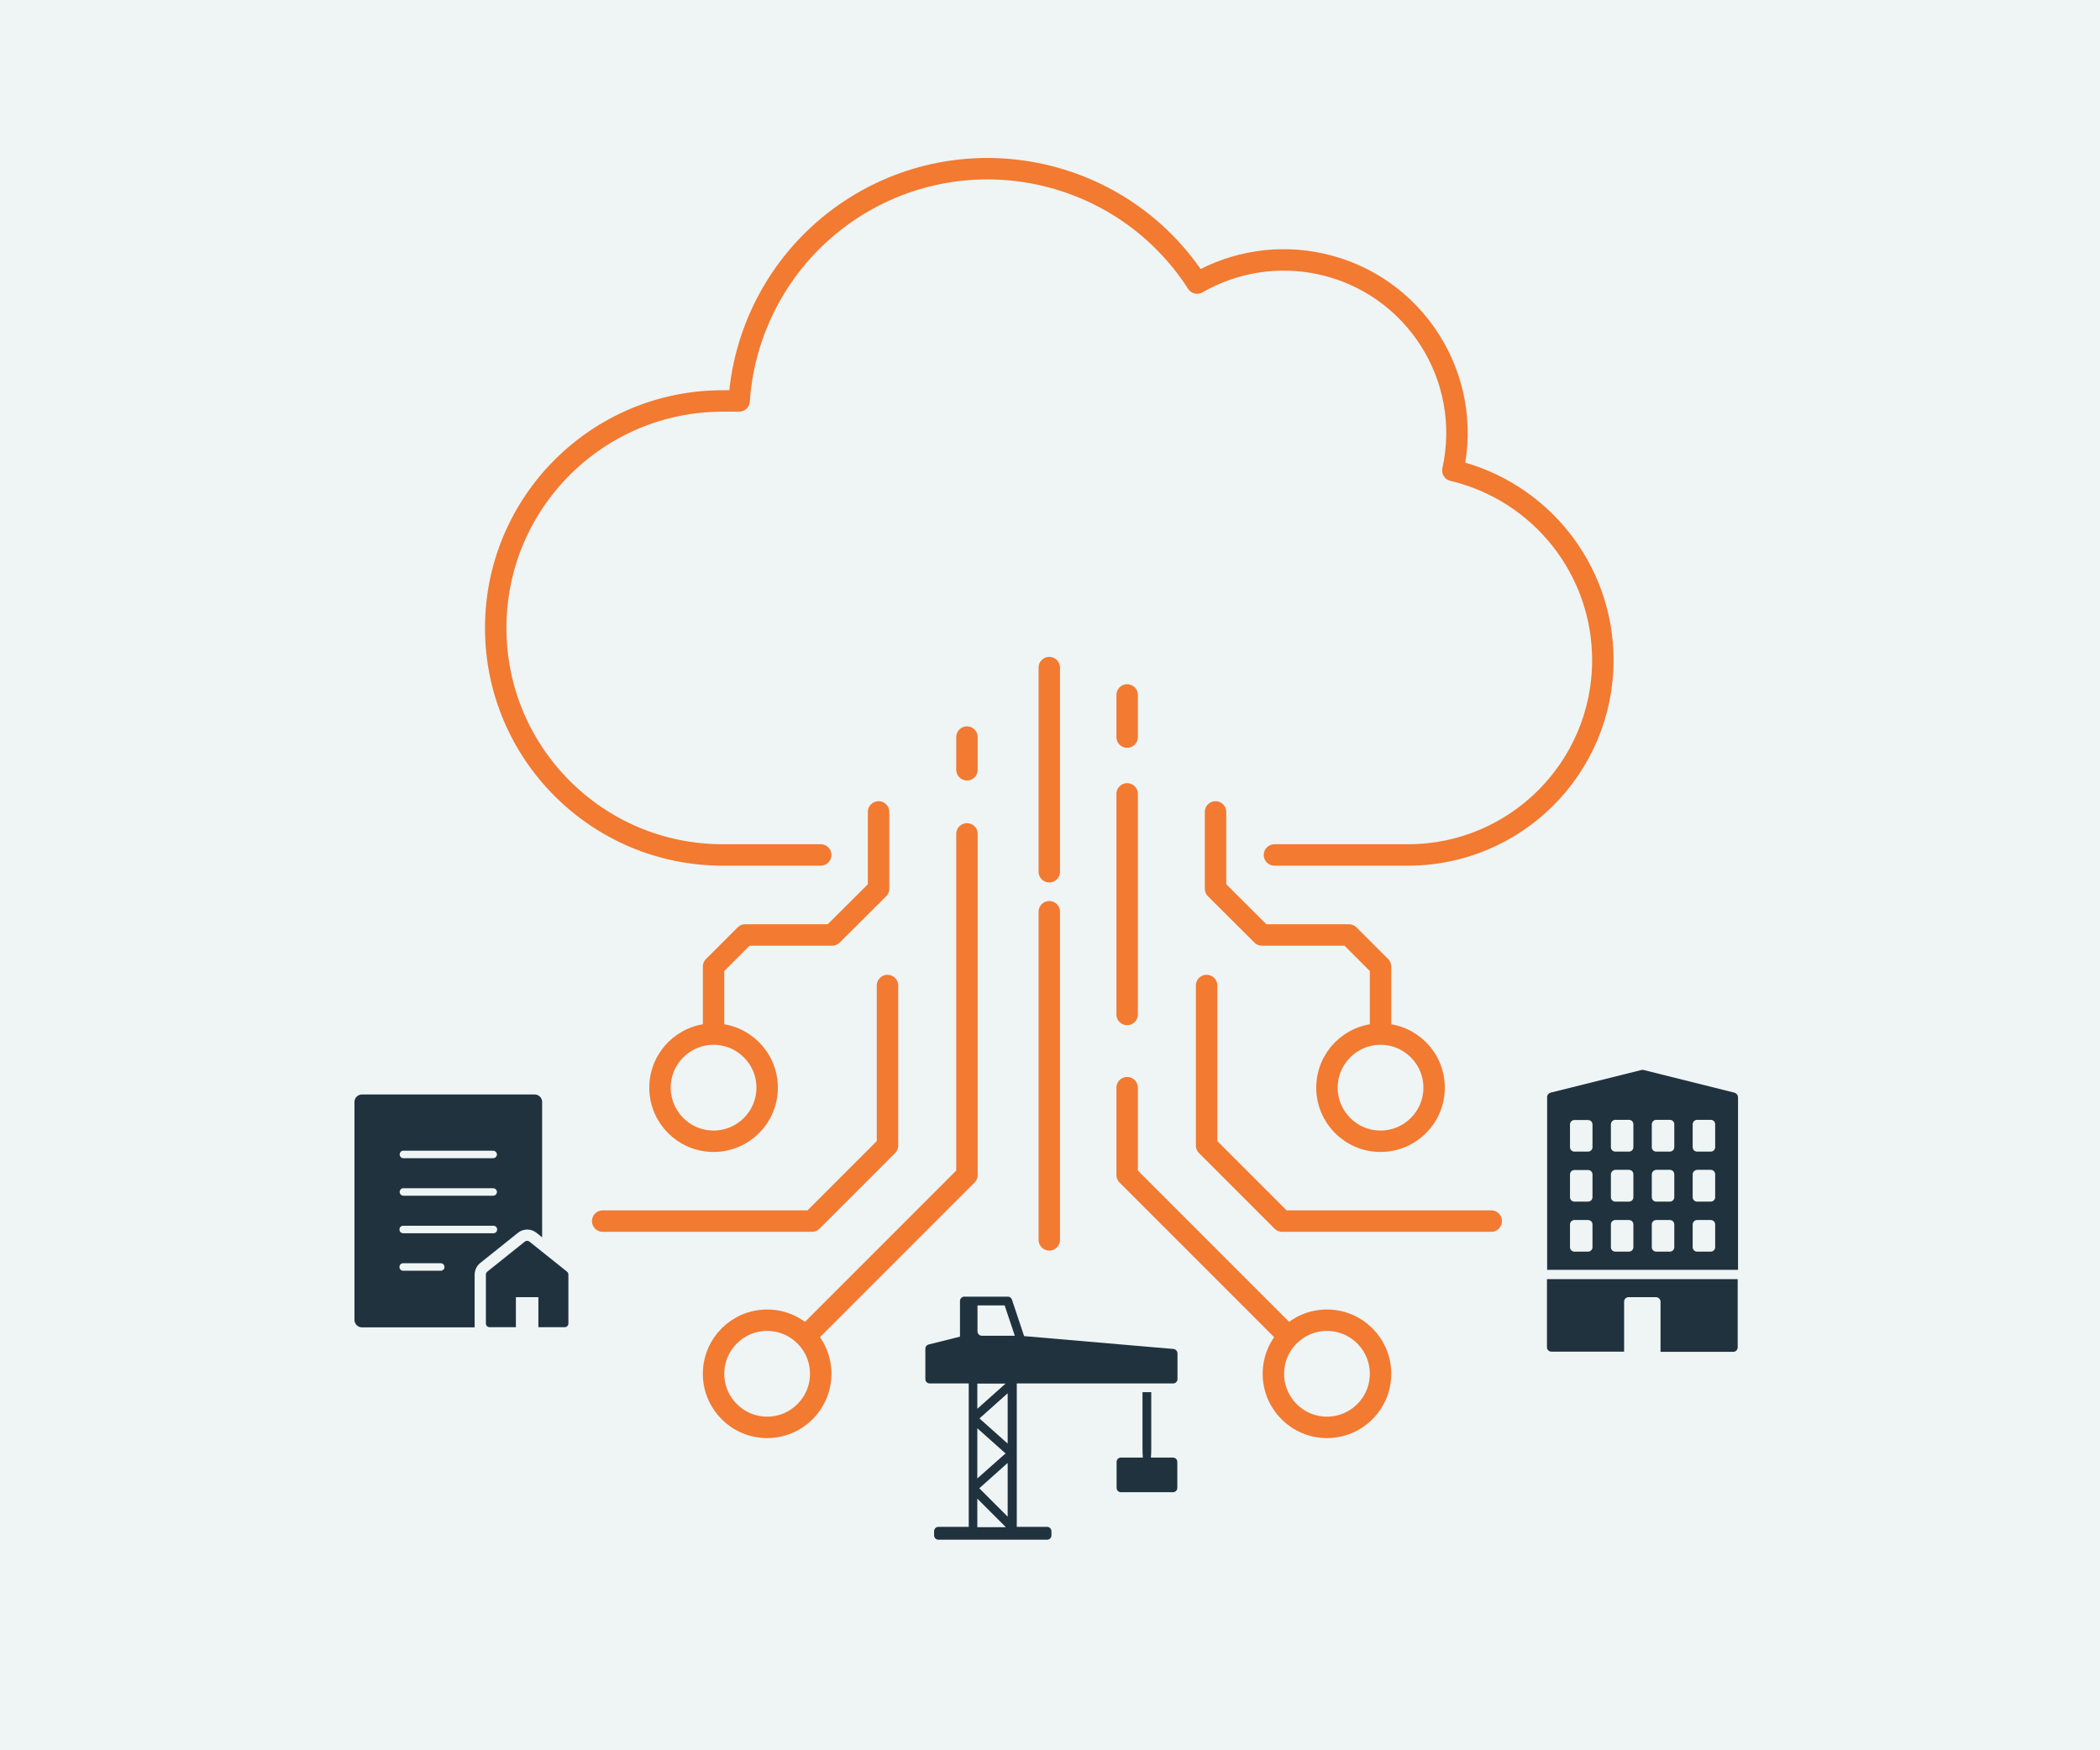 <?xml version="1.0" encoding="UTF-8"?><svg id="Layer_1" xmlns="http://www.w3.org/2000/svg" viewBox="0 0 1176 980"><rect width="1176" height="980" fill="#eff4f5" stroke-width="0"/><path d="M713.7,478.7h74.8c60.2,0,109.1-48.8,109.1-109.1h0c0-50.6-34.8-94.5-84-106.2,11.6-52.3-21.5-104.1-73.8-115.6-23.7-5.2-48.4-1.4-69.4,10.7-41.7-64.8-128-83.5-192.8-41.9-37.1,23.9-60.7,63.9-63.7,107.9h-9.2c-70.2,0-127.1,56.9-127.1,127.1h0c0,70.2,56.9,127.1,127.1,127.1h54.9" fill="none" stroke="#f27a31" stroke-linecap="round" stroke-linejoin="round" stroke-width="12"/><line x1="587.6" y1="510.5" x2="587.6" y2="694.2" fill="none" stroke="#f27a31" stroke-linecap="round" stroke-linejoin="round" stroke-width="12"/><line x1="587.6" y1="373.8" x2="587.6" y2="488.1" fill="none" stroke="#f27a31" stroke-linecap="round" stroke-linejoin="round" stroke-width="12"/><polyline points="631.2 609 631.2 657.9 720.2 746.9" fill="none" stroke="#f27a31" stroke-linecap="round" stroke-linejoin="round" stroke-width="12"/><line x1="631.2" y1="444.5" x2="631.2" y2="568" fill="none" stroke="#f27a31" stroke-linecap="round" stroke-linejoin="round" stroke-width="12"/><line x1="631.2" y1="389.1" x2="631.2" y2="412.7" fill="none" stroke="#f27a31" stroke-linecap="round" stroke-linejoin="round" stroke-width="12"/><circle cx="743.1" cy="769.2" r="30" fill="none" stroke="#f27a31" stroke-linecap="round" stroke-linejoin="round" stroke-width="12"/><polyline points="675.7 551.8 675.7 641.4 718 683.7 835.1 683.7" fill="none" stroke="#f27a31" stroke-linecap="round" stroke-linejoin="round" stroke-width="12"/><polyline points="680.7 454.6 680.7 497.6 706.7 523.5 755.4 523.5 773.1 541.2 773.1 576.5" fill="none" stroke="#f27a31" stroke-linecap="round" stroke-linejoin="round" stroke-width="12"/><circle cx="773.1" cy="609" r="30" fill="none" stroke="#f27a31" stroke-linecap="round" stroke-linejoin="round" stroke-width="12"/><polyline points="541.5 466.9 541.5 657.9 452.5 746.9" fill="none" stroke="#f27a31" stroke-linecap="round" stroke-linejoin="round" stroke-width="12"/><line x1="541.5" y1="412.7" x2="541.5" y2="431" fill="none" stroke="#f27a31" stroke-linecap="round" stroke-linejoin="round" stroke-width="12"/><circle cx="429.6" cy="769.2" r="30" fill="none" stroke="#f27a31" stroke-linecap="round" stroke-linejoin="round" stroke-width="12"/><polyline points="497 551.8 497 641.4 454.7 683.7 337.5 683.7" fill="none" stroke="#f27a31" stroke-linecap="round" stroke-linejoin="round" stroke-width="12"/><polyline points="492 454.6 492 497.6 466 523.5 417.3 523.5 399.6 541.2 399.6 576.5" fill="none" stroke="#f27a31" stroke-linecap="round" stroke-linejoin="round" stroke-width="12"/><circle cx="399.6" cy="609" r="30" fill="none" stroke="#f27a31" stroke-linecap="round" stroke-linejoin="round" stroke-width="12"/><path d="M866.3,716.1v38.2c0,1.4,1.1,2.5,2.5,2.5h40.7v-28c0-1.4,1.1-2.5,2.5-2.5h15.3c1.4,0,2.6,1.1,2.6,2.5v28.1h40.7c1.4,0,2.5-1.1,2.5-2.5v-38.2h-106.8v-.1Z" fill="#1f323e" stroke-width="0"/><path d="M971.3,611.8l-50.9-12.7c-.4-.1-.8-.1-1.2,0l-50.9,12.7c-1.1.3-1.9,1.3-1.9,2.5v96.7h106.9v-96.7c-.1-1.2-.9-2.2-2-2.5ZM891.8,698.3c0,1.4-1.1,2.5-2.5,2.5h-7.6c-1.4,0-2.5-1.1-2.5-2.5v-12.7c0-1.4,1.1-2.5,2.5-2.5h7.6c1.4,0,2.5,1.1,2.5,2.5v12.7ZM891.8,670.3c0,1.4-1.1,2.5-2.5,2.5h-7.6c-1.4,0-2.5-1.1-2.5-2.5v-12.7c0-1.4,1.1-2.5,2.5-2.5h7.6c1.4,0,2.5,1.1,2.5,2.5v12.7ZM891.8,642.3c0,1.4-1.1,2.5-2.5,2.5h-7.6c-1.4,0-2.5-1.1-2.5-2.5v-12.7c0-1.4,1.1-2.5,2.5-2.5h7.6c1.4,0,2.5,1.1,2.5,2.5v12.7ZM914.7,698.3c0,1.4-1.1,2.5-2.5,2.5h-7.6c-1.4,0-2.5-1.1-2.5-2.5v-12.7c0-1.4,1.1-2.5,2.5-2.5h7.6c1.4,0,2.5,1.1,2.5,2.5v12.7ZM914.7,670.3c0,1.4-1.1,2.5-2.5,2.5h-7.6c-1.4,0-2.5-1.1-2.5-2.5v-12.7c0-1.4,1.1-2.5,2.5-2.6h7.6c1.4,0,2.5,1.1,2.5,2.5v12.8ZM914.7,642.3c0,1.4-1.1,2.5-2.5,2.5h-7.6c-1.4,0-2.5-1.1-2.5-2.5v-12.7c0-1.4,1.1-2.6,2.5-2.6h7.6c1.4,0,2.5,1.1,2.5,2.5v12.8ZM937.6,698.3c0,1.4-1.1,2.5-2.5,2.5h-7.6c-1.4,0-2.5-1.1-2.5-2.5v-12.7c0-1.4,1.1-2.5,2.5-2.5h7.6c1.4,0,2.5,1.1,2.5,2.5v12.7ZM937.6,670.3c0,1.4-1.1,2.5-2.5,2.5h-7.6c-1.4,0-2.5-1.1-2.5-2.5v-12.7c0-1.4,1.1-2.5,2.5-2.6h7.6c1.4,0,2.5,1.1,2.5,2.5v12.8ZM937.6,642.3c0,1.4-1.1,2.5-2.5,2.5h-7.6c-1.4,0-2.5-1.1-2.5-2.5v-12.7c0-1.4,1.1-2.6,2.5-2.6h7.6c1.4,0,2.5,1.1,2.5,2.5v12.8ZM960.5,698.3c0,1.4-1.1,2.5-2.5,2.5h-7.6c-1.4,0-2.5-1.1-2.5-2.5h0v-12.7c0-1.4,1.1-2.5,2.5-2.5h7.6c1.4,0,2.5,1.1,2.5,2.5v12.7ZM960.5,670.3c0,1.4-1.1,2.5-2.5,2.5h-7.6c-1.4,0-2.5-1.1-2.5-2.5v-12.7c0-1.4,1.1-2.5,2.5-2.6h7.6c1.4,0,2.5,1.1,2.5,2.5v12.8ZM960.5,642.3c0,1.4-1.1,2.5-2.5,2.5h-7.6c-1.4,0-2.5-1.1-2.5-2.5v-12.7c0-1.4,1.1-2.6,2.5-2.6h7.6c1.4,0,2.5,1.1,2.5,2.5v12.8Z" fill="#1f323e" stroke-width="0"/><path d="M265.8,713.7c0-2.6,1.2-5,3.2-6.6l21-16.8c3.1-2.5,7.4-2.5,10.5,0l3.1,2.5v-75.8c0-2.3-1.9-4.2-4.2-4.2h-96.7c-2.3,0-4.2,1.9-4.2,4.2v122c0,2.3,1.9,4.2,4.2,4.2h63.1v-29.5ZM225.8,644.3h50.5c1.2.1,2,1.1,2,2.2-.1,1.1-.9,1.9-2,2h-50.5c-1.2-.1-2-1.1-2-2.2.1-1.1.9-2,2-2ZM225.8,665.3h50.5c1.2.1,2,1.1,2,2.2-.1,1.1-.9,1.9-2,2h-50.5c-1.2-.1-2-1.1-2-2.2.1-1.1.9-2,2-2ZM225.8,686.3h50.5c1.2,0,2.1.9,2.1,2.1s-.9,2.1-2.1,2.1h-50.5c-1.2,0-2.1-.9-2.1-2.1,0-1.2.9-2.1,2.1-2.1ZM246.8,711.5h-21c-1.2,0-2.1-.9-2.1-2.1s.9-2.1,2.1-2.1h21c1.2,0,2.1.9,2.1,2.1,0,1.2-.9,2.1-2.1,2.1Z" fill="#1f323e" stroke-width="0"/><path d="M317.5,712l-21-16.8c-.8-.6-1.9-.6-2.6,0l-21,16.8c-.5.4-.8,1-.8,1.6v27.4c0,1.2.9,2.1,2.1,2.1h14.7v-16.8h12.6v16.8h14.7c1.2,0,2.1-.9,2.1-2.1v-27.3c0-.7-.3-1.3-.8-1.7Z" fill="#1f323e" stroke-width="0"/><path d="M657.1,755.3l-83.6-7.2-6.8-20.4c-.3-1-1.3-1.7-2.3-1.7h-24.4c-1.3,0-2.4,1.1-2.4,2.4v20l-17.6,4.4c-1.1.3-1.8,1.2-1.8,2.4v17c0,1.3,1.1,2.4,2.4,2.4h21.9v80.3h-17c-1.3,0-2.4,1.1-2.4,2.4v2.4c0,1.3,1.1,2.4,2.4,2.4h60.9c1.3,0,2.4-1.1,2.4-2.4v-2.4c0-1.3-1.1-2.4-2.4-2.4h-17v-80.3h87.6c1.3,0,2.4-1.1,2.4-2.4v-14.6c-.1-1.2-1.1-2.2-2.3-2.3ZM547.3,730.9h15.3l5.7,17h-18.5c-1.3,0-2.4-1.1-2.4-2.4v-14.6h-.1ZM547.3,855.1v-16l16,16h-16ZM564.3,849.2l-15.9-15.9,15.9-14.2v30.1ZM547.3,827.8v-28.1l15.8,14.1-15.8,14ZM564.3,808.3l-15.8-14.1,15.8-14.1v28.2ZM547.3,788.8v-14.1h15.8l-15.8,14.1Z" fill="#1f323e" stroke-width="0"/><path d="M656.8,816.1h-12.3c.1-1.3.2-2.9.2-4.9v-31.7h-4.9v31.7c0,2,.1,3.6.2,4.9h-12.3c-1.3,0-2.4,1.1-2.4,2.4v14.6c0,1.3,1.1,2.4,2.4,2.4h29.2c1.3,0,2.4-1.1,2.4-2.4v-14.6c0-1.3-1.1-2.4-2.5-2.4Z" fill="#1f323e" stroke-width="0"/></svg>